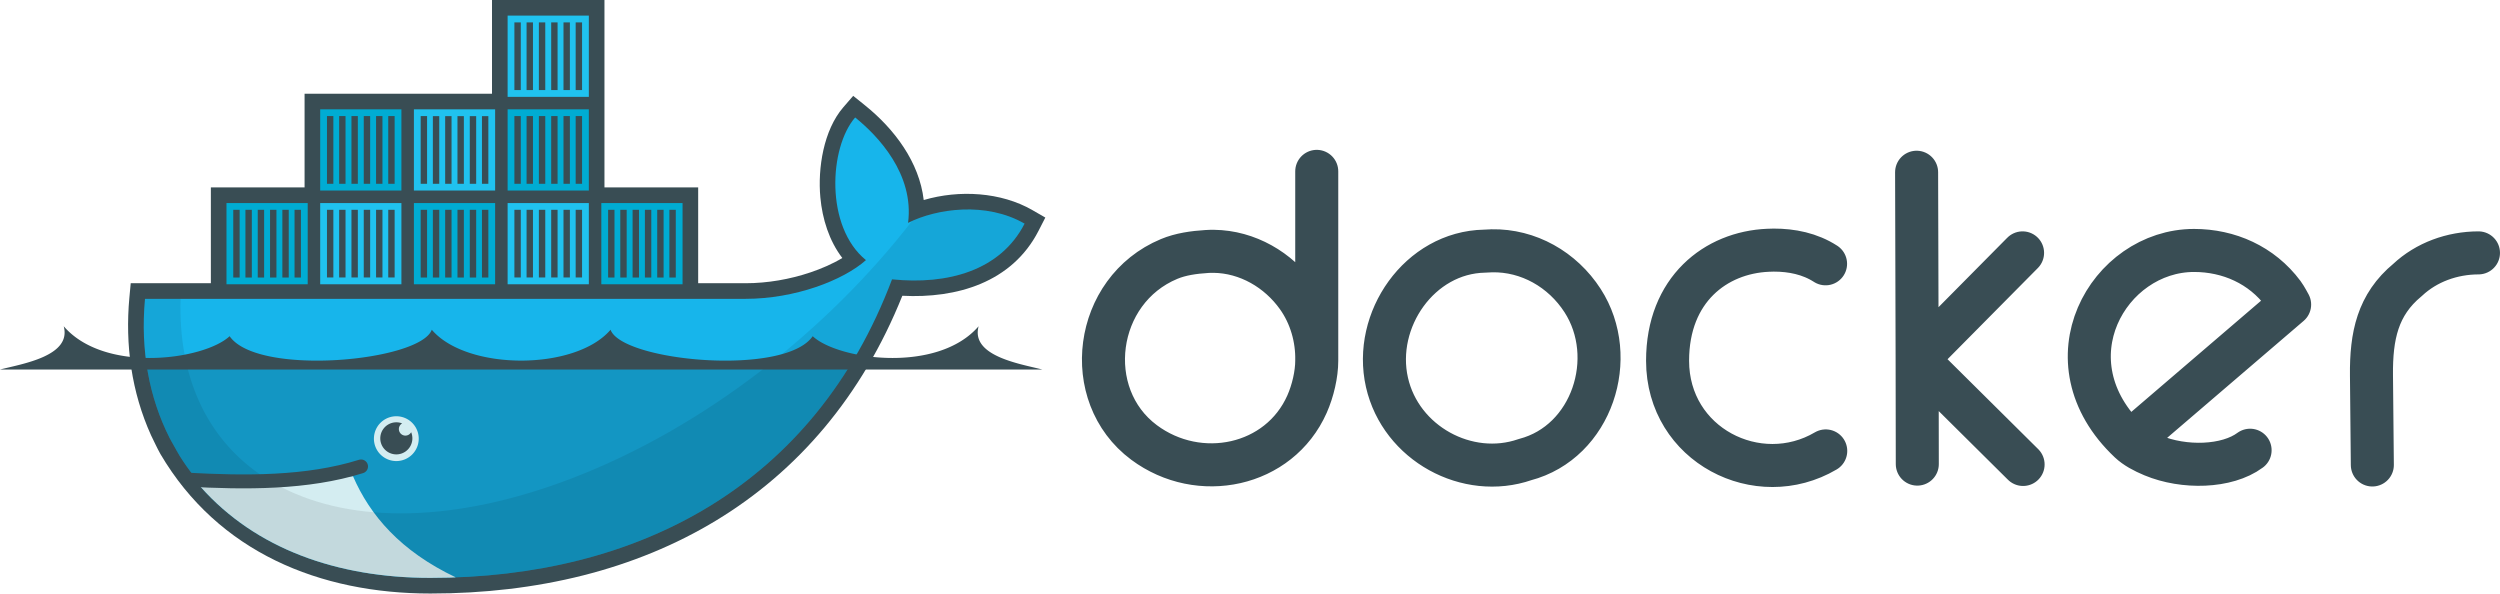 <svg xmlns="http://www.w3.org/2000/svg" xmlns:xlink="http://www.w3.org/1999/xlink" width="610" height="145"><defs><clipPath id="a"><path d="M76 2v46H54v23H35.58c-.077.666-.14 1.333-.205 2-1.151 12.531 1.036 24.088 6.063 33.969L43.124 110c1.011 1.817 2.191 3.523 3.438 5.188 1.244 1.662 1.685 2.582 2.468 3.687C62.32 133.811 82.13 141 105 141c50.648 0 93.633-22.438 112.656-72.844C231.153 69.541 244.1 66.08 250 54.562c-9.399-5.423-21.478-3.685-28.438-.187L240 2l-72 46h-23V2z"/></clipPath></defs><path d="m467.82 113.24-.042-25.557-.127-45.657m25.854 19.676-25.727 25.981 25.854 25.643M321.285 88.022c.125-5.481-1.469-11.082-4.696-15.614-4.652-6.532-12.18-10.99-20.438-11.087-.55 0-1.096 0-1.65.042-3.265.202-6.427.656-9.225 1.82-18.4 7.656-21.66 33.208-6.136 44.769 13.445 10.011 33.002 5.923 39.776-9.352 1.431-3.228 2.37-7.297 2.37-10.578V41.814m124.151 22.554c-3.81-2.462-8.255-3.35-12.652-3.343-.477 0-.967.024-1.396.042-12.713.547-24.5 9.53-24.5 26.955 0 20.6 22.088 31.718 38.59 22.003m74.135-2.243c13.002-11.137 39.056-33.47 39.056-33.47s-.95-1.797-1.565-2.624c-5.258-7.055-13.29-10.578-21.75-10.578-20.909 0-36.582 27.036-15.74 46.672 1.442 1.36 3.424 2.425 5.627 3.343 7.647 3.188 18.116 2.927 23.78-1.27M364.02 61.196c-.593.01-1.182.073-1.777.084-15.855.291-27.286 16.76-23.823 32.032 3.375 14.883 19.634 23.696 33.682 18.83 16.359-4.29 23.03-24.889 14.048-38.803-4.912-7.61-13.239-12.313-22.13-12.144zm240.726.507c-6.42.017-12.672 2.266-17.306 6.601-7.308 6.031-8.895 13.647-8.802 23.273l.212 21.877" style="fill:none;stroke:#394d54;stroke-width:10.5;stroke-linecap:round;stroke-linejoin:round"/><path d="M147.488 45.732h22.866v23.375h11.561c5.34 0 10.831-.951 15.887-2.665 2.485-.842 5.274-2.014 7.724-3.489-3.228-4.214-4.876-9.536-5.36-14.781-.66-7.134.78-16.42 5.608-22.004l2.404-2.78 2.864 2.302c7.211 5.794 13.276 13.89 14.345 23.118 8.683-2.554 18.878-1.95 26.532 2.468l3.14 1.811-1.653 3.226C246.933 68.947 233.4 72.86 220.17 72.167c-19.797 49.309-62.898 72.653-115.157 72.653-27 0-51.77-10.093-65.876-34.047-.827-1.488-1.535-3.044-2.286-4.572-4.768-10.544-6.352-22.095-5.278-33.637l.323-3.457H51.45V45.732h22.866V22.866h45.732V0h27.44v45.732" style="fill:#394d54"/><g clip-path="url(#a)"><g id="d"><g id="c" transform="translate(0 -22.866)"><path d="M123.859 3.811h19.818v19.817h-19.818z" style="fill:#00acd3"/><path d="M123.859 26.676h19.818v19.819h-19.818z" style="fill:#20c2ef"/><path id="b" d="M126.292 21.977V5.46m2.972 16.516V5.46m3.002 16.516V5.46m3.003 16.516V5.46m3.003 16.516V5.46m2.972 16.516V5.46" style="stroke:#394d54;stroke-width:1.56"/><use xlink:href="#b" transform="translate(0 22.866)"/></g><use xlink:href="#c" transform="matrix(1 0 0 -1 22.866 4.573)"/></g><use xlink:href="#d" transform="translate(-91.464 45.732)"/><use xlink:href="#d" transform="translate(-45.732 45.732)"/><use xlink:href="#d" transform="translate(0 45.732)"/></g><path d="M221.57 54.38c1.533-11.916-7.384-21.275-12.914-25.719-6.373 7.368-7.363 26.678 2.635 34.808-5.58 4.956-17.337 9.448-29.376 9.448H34C32.83 85.484 34 146 34 146h217l-.987-91.424c-9.398-5.424-21.484-3.694-28.443-.197" clip-path="url(#a)" style="fill:#17b5eb"/><path d="M34 89v57h217V89" clip-path="url(#a)" style="fill-opacity:.17"/><path d="M111.237 140.89c-13.54-6.425-20.971-15.16-25.106-24.694L45 118l21 28 45.237-5.11" clip-path="url(#a)" style="fill:#d4edf1"/><path d="M222.5 53.938v.03c-20.861 26.89-50.783 50.38-82.906 62.72-28.655 11.007-53.639 11.06-70.875 2.218-1.856-1.048-3.676-2.211-5.5-3.312-12.637-8.832-19.755-23.442-19.157-42.688H34V146h217V50h-25z" clip-path="url(#a)" style="fill-opacity:.085"/><path d="M45.625 117.031c14.165.776 29.282.915 42.469-3.219" style="fill:none;stroke:#394d54;stroke-width:3.4;stroke-linecap:round"/><path d="M102.17 106.96a5.467 5.467 0 1 1-10.933-.001 5.467 5.467 0 0 1 10.933 0z" style="fill:#d4edf1"/><path d="M98.121 103.308a1.598 1.598 0 0 0 .798 2.98c.605 0 1.13-.335 1.402-.831a3.915 3.915 0 1 1-2.2-2.15zM0 90.162h254.327c-5.537-1.404-17.52-3.302-15.544-10.56-10.07 11.652-34.353 8.175-40.482 2.43-6.824 9.898-46.554 6.135-49.325-1.576-8.556 10.041-35.067 10.041-43.623 0-2.773 7.711-42.502 11.474-49.327 1.575-6.128 5.746-30.41 9.223-40.48-2.428C17.522 86.86 5.539 88.758 0 90.163" style="fill:#394d54"/></svg>